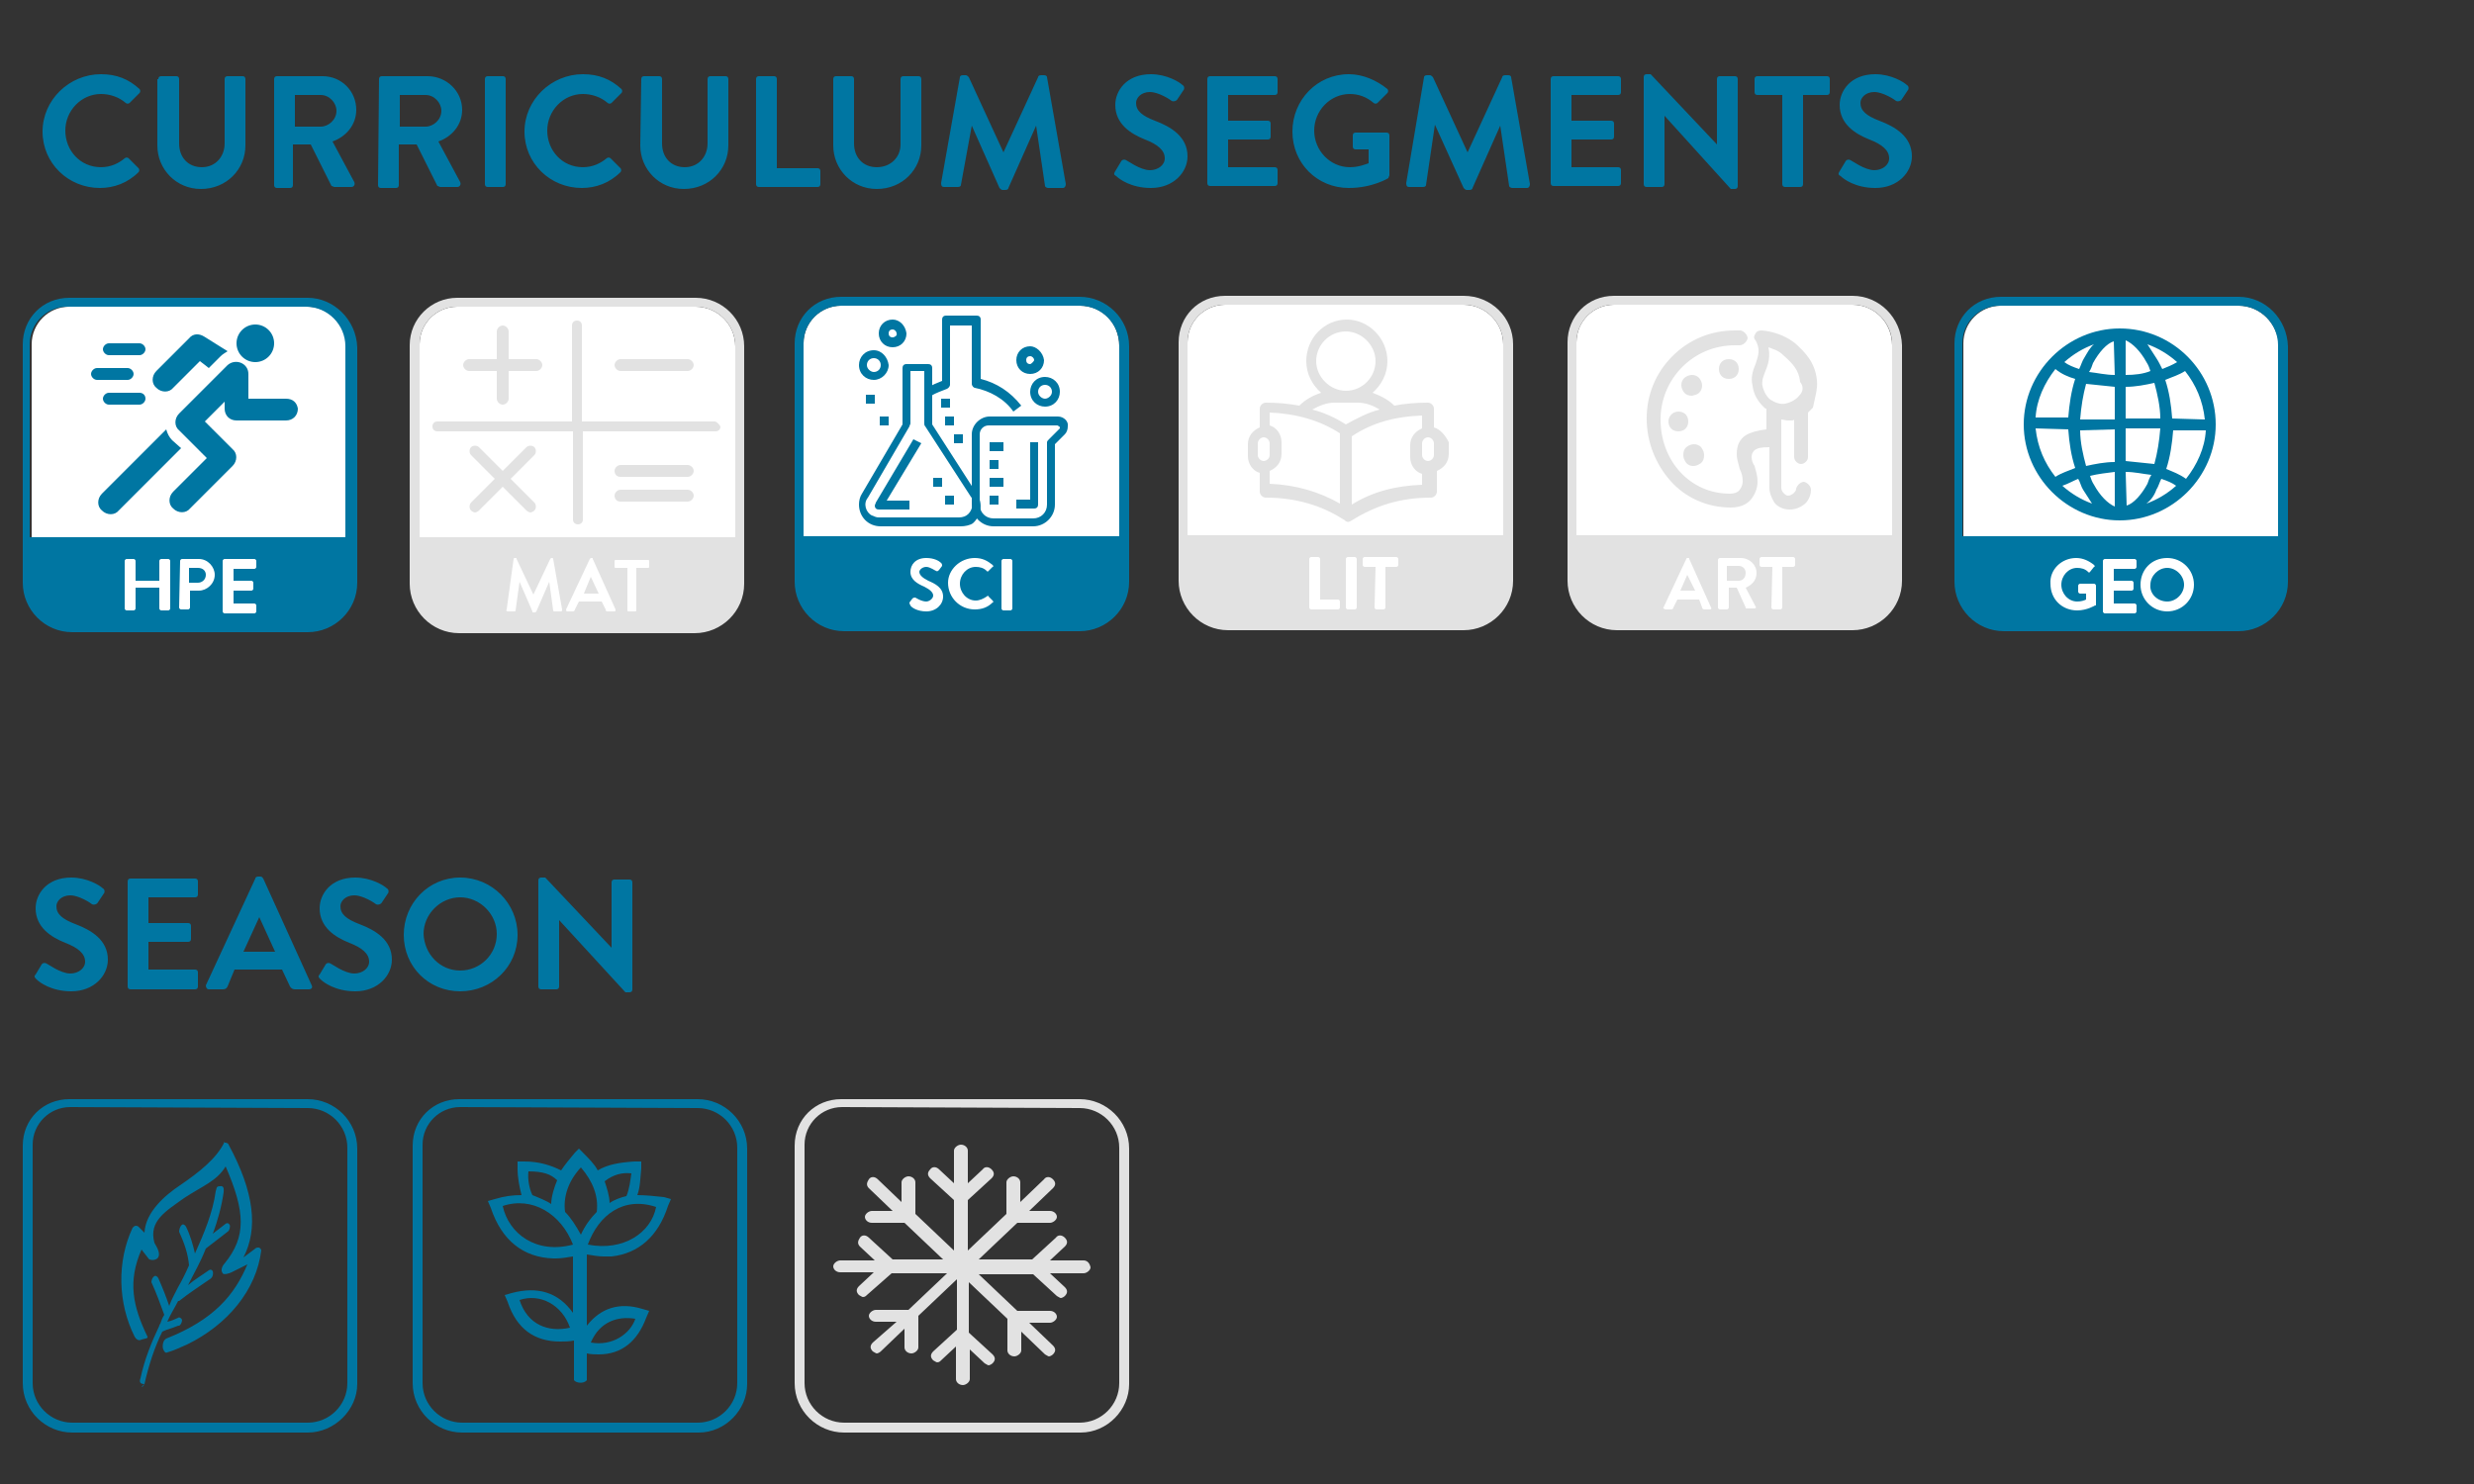 <svg version="1.1" id="Layer_1" xmlns="http://www.w3.org/2000/svg" x="0" y="0" viewBox="0 0 250 150" style="enable-background:new 0 0 250 150" xml:space="preserve"><rect x="0" y="0" width="250" height="150" fill="#333333" stroke="none"/><style>.st0{fill:#fff}.st1{fill:#0076a2}.st2{fill:#e2e2e2}.st3{enable-background:new}.st5{display:inline;fill:#0076a2}</style><g id="Layer_1_1_"><path class="st0" d="M226.2 30.9h-24c-2.1 0-3.8 1.7-3.8 3.8v19.5h31.9V35c-.1-2.3-1.9-4.1-4.1-4.1z"/><path class="st1" d="M226.2 30h-24c-2.7 0-4.7 2.1-4.7 4.7v24.1c0 2.7 2.2 5 5 5h23.7c2.7 0 5-2.2 5-5V35c-.1-2.8-2.3-5-5-5zm4 24.2h-31.9V34.7c0-2.1 1.7-3.8 3.8-3.8h24.1c2.2 0 4 1.8 4 4v19.3z"/><path class="st1" d="M214.2 33.2c-5.3 0-9.7 4.4-9.7 9.7s4.4 9.7 9.7 9.7 9.7-4.4 9.7-9.7-4.3-9.7-9.7-9.7zm-.5 4.7c-.9 0-1.7-.2-2.6-.3.2-.3.3-.6.4-.9.6-1.1 1.4-2 2.1-2.2l.1 3.4zm0 1.2v3.3h-3.5c.1-1.3.3-2.5.6-3.6 1 .1 1.9.2 2.9.3zm0 4.3v3.3c-1 0-2 .2-2.9.4-.3-1.1-.6-2.4-.6-3.6l3.5-.1zm0 4.3v3.5c-.7-.3-1.5-1.1-2.1-2.2-.2-.3-.3-.6-.4-.9.8-.2 1.7-.3 2.5-.4zm1.1 0c.9 0 1.7.2 2.6.3-.2.3-.3.6-.4.9-.6 1.1-1.4 2-2.1 2.2l-.1-3.4zm0-1.1v-3.3h3.5c-.1 1.3-.3 2.5-.6 3.6-.9-.1-1.9-.2-2.9-.3zm0-4.3v-3.2c1 0 2-.2 2.9-.4.3 1.1.6 2.4.6 3.6h-3.5zm0-4.4v-3.5c.7.3 1.5 1.1 2.1 2.2.2.3.3.6.4.9-.7.3-1.6.4-2.5.4zm3.1-1.7c-.3-.5-.6-.9-.9-1.4 1.1.4 2.1 1 3 1.8-.5.3-1 .5-1.5.7-.2-.4-.4-.8-.6-1.1zm-7.3 0c-.2.3-.3.7-.5 1.1-.6-.2-1.1-.4-1.5-.7.9-.8 1.9-1.4 3-1.8-.4.3-.7.9-1 1.4zm-.9 2.1c-.4 1.2-.6 2.6-.7 3.9h-3.3c.1-1.8.9-3.5 2-4.9.6.5 1.3.8 2 1zm-.7 5.1c.1 1.4.3 2.7.7 3.9-.7.3-1.4.5-2 .9-1.1-1.4-1.8-3-2-4.9l3.3.1zm1 5c.2.3.3.8.5 1.1.3.5.6.9.9 1.4-1.1-.4-2.1-1-3-1.8.6-.2 1.1-.5 1.6-.7zm7.9 1.1c.2-.3.3-.7.5-1.1.6.2 1.1.4 1.5.7-.9.8-1.9 1.4-3 1.8.4-.3.8-.8 1-1.4zm1-2.1c.4-1.2.6-2.6.7-3.9h3.3c-.1 1.8-.9 3.5-2 4.9-.7-.5-1.3-.7-2-1zm.6-5.1c-.1-1.4-.3-2.7-.7-3.9.7-.3 1.4-.5 2-.9 1.1 1.4 1.8 3 2 4.9l-3.3-.1z"/><path class="st0" d="M209.8 56.4c.7 0 1.3.3 1.8.7.1.1.1.2 0 .2l-.4.5c-.1.1-.1.1-.2 0-.3-.3-.7-.4-1.1-.4-.9 0-1.6.8-1.6 1.7s.7 1.7 1.6 1.7c.4 0 .7-.1.9-.2V60h-.6c-.1 0-.2-.1-.2-.2v-.6c0-.1.1-.2.2-.2h1.4c.1 0 .2.1.2.2v1.9c0 .1 0 .1-.1.1 0 0-.8.5-1.8.5-1.5 0-2.7-1.1-2.7-2.7-.1-1.4 1.1-2.6 2.6-2.6zM212.5 56.7c0-.1.1-.2.2-.2h3c.1 0 .2.1.2.2v.6c0 .1-.1.2-.2.2h-2.1v1.2h1.8c.1 0 .2.1.2.2v.6c0 .1-.1.2-.2.2h-1.8V61h2.1c.1 0 .2.1.2.2v.6c0 .1-.1.2-.2.2h-3c-.1 0-.2-.1-.2-.2v-5.1zM219 56.4c1.5 0 2.7 1.2 2.7 2.7s-1.2 2.7-2.7 2.7-2.7-1.2-2.7-2.7c0-1.5 1.1-2.7 2.7-2.7zm0 4.4c.9 0 1.7-.8 1.7-1.7s-.8-1.7-1.7-1.7-1.7.8-1.7 1.7c-.1.9.7 1.7 1.7 1.7zM187.2 30.8h-24.1c-2.1 0-3.8 1.7-3.8 3.8v19.5h31.9V34.9c0-2.3-1.8-4.1-4-4.1z"/><path class="st2" d="M183.6 38.4c-.2-1.8-1.2-2.8-2.2-3.7-1.5-1.2-3.3-1.3-3.4-1.3-.3 0-.5.1-.6.3-.2.3-.2.5 0 .7.5.9.3 1.5 0 2.4-.3.7-.5 1.4-.3 2.2.1.9.6 1.7 1.3 2.3h.1v2.1c-.9.1-1.6.3-2.1.6-.6.4-.9 1-.9 1.9 0 .6.2 1 .3 1.5.2.4.3.8.3 1.2 0 .2 0 .5-.3.9-.2.3-.6.4-1 .4-4 0-7-3.3-7-7.5 0-4.1 3.3-7.5 7.5-7.5h.5c.3 0 .7-.3.8-.7 0-.3-.3-.7-.7-.8h-.6c-2.4 0-4.6.9-6.3 2.6-1.7 1.7-2.6 3.9-2.6 6.3s.9 4.6 2.4 6.3 3.7 2.7 6.1 2.7c1.2 0 1.8-.5 2.1-.9.3-.4.6-1 .6-1.7s-.2-1.2-.3-1.6c-.2-.3-.3-.6-.3-.9 0-.3.1-.5.3-.7.3-.2.6-.3 1.5-.3v4.1c0 .5.2 1 .5 1.5.3.4.9.7 1.5.7h.1c.5 0 1-.2 1.4-.5.4-.3.7-.9.7-1.5 0-.3-.3-.7-.7-.8-.3 0-.7.3-.8.7 0 .2-.1.3-.3.5-.2.1-.3.2-.5.2s-.3-.1-.5-.3c-.1-.1-.2-.3-.2-.5v-6.9c.2 0 .4.1.7.1h.3c.1 0 .3 0 .3-.1v3.8c0 .3.3.7.7.7.3 0 .7-.3.7-.7v-4.5l.5-.5c.2-1 .5-1.9.4-2.8zm-1.8 1.6c-.3.4-.9.7-1.4.8s-1-.1-1.5-.4c-.4-.3-.7-.9-.8-1.4-.1-.5.1-1 .3-1.5.3-.7.5-1.5.3-2.4.5.2 1 .3 1.5.8.9.8 1.6 1.5 1.7 2.7.4.5.3 1-.1 1.4z"/><path class="st2" d="M173.7 37.3c0 .6.4 1 1 1s1-.4 1-1-.4-1-1-1-1 .4-1 1zM171.7 39.7c.4-.4.4-1 0-1.5-.4-.4-1-.4-1.5 0-.4.4-.4 1 0 1.5.2.2.4.3.8.3.3-.1.5-.1.7-.3zM168.6 42.6c0 .6.4 1 1 1s1-.4 1-1-.4-1-1-1c-.5 0-1 .4-1 1zM171.1 47.1c.3 0 .5-.1.8-.3.2-.2.3-.4.3-.8 0-.3-.1-.5-.3-.8-.4-.4-1-.4-1.5 0-.2.2-.3.4-.3.8 0 .3.1.5.3.8.2.2.4.3.7.3z"/><path class="st2" d="M187.2 29.9h-24.1c-2.7 0-4.7 2.1-4.7 4.7v24.1c0 2.7 2.2 5 5 5h23.8c2.7 0 5-2.2 5-5V34.9c-.1-2.8-2.3-5-5-5zm4 24.2h-31.9V34.6c0-2.1 1.7-3.8 3.8-3.8h24.1c2.2 0 4 1.8 4 4v19.3z"/><path class="st0" d="m168.1 61.4 2.3-4.9c0-.1.1-.1.1-.1h.1c.1 0 .1 0 .1.1l2.2 4.9c.1.1 0 .2-.1.2h-.6c-.1 0-.2-.1-.2-.2l-.3-.8h-2.2l-.4.8c0 .1-.1.2-.2.2h-.6c-.2-.1-.3-.1-.2-.2zm3.2-1.7-.8-1.6-.7 1.6h1.5zM173.6 56.6c0-.1.1-.2.2-.2h2.1c.9 0 1.6.7 1.6 1.5 0 .7-.4 1.2-1.1 1.5l1 1.9c.1.1 0 .2-.1.2h-.8c-.1 0-.1 0-.1-.1l-.9-2h-.8v2c0 .1-.1.2-.2.2h-.7c-.1 0-.2-.1-.2-.2v-4.8c.1 0 0 0 0 0zm2.1 2.1c.4 0 .7-.3.7-.8 0-.4-.3-.7-.7-.7h-1.2v1.5h1.2zM179.1 57.3H178c-.1 0-.2-.1-.2-.2v-.6c0-.1.1-.2.2-.2h3.2c.1 0 .2.1.2.2v.6c0 .1-.1.2-.2.2h-1.1v4.1c0 .1-.1.2-.2.2h-.7c-.1 0-.2-.1-.2-.2l.1-4.1zM147.9 30.8h-24.1c-2.1 0-3.8 1.7-3.8 3.8v19.5h31.9V34.8c0-2.2-1.8-4-4-4z"/><path class="st2" d="M147.9 29.9h-24.1c-2.7 0-4.7 2.1-4.7 4.7v24.1c0 2.7 2.2 5 5 5h23.8c2.7 0 5-2.2 5-5V34.8c0-2.7-2.2-4.9-5-4.9zm4 24.2H120V34.6c0-2.1 1.7-3.8 3.8-3.8h24.1c2.2 0 4 1.8 4 4v19.3z"/><path class="st2" d="M144.9 43.2v-1.9c0-.3-.3-.6-.6-.6-1.2 0-2.4.1-3.4.3-.6-.6-1.4-1-2.2-1.3.9-.8 1.5-1.9 1.5-3.2 0-2.3-1.9-4.2-4.1-4.2-2.3 0-4.1 1.9-4.1 4.2 0 1.3.6 2.4 1.5 3.2-.9.3-1.6.7-2.2 1.3-1.1-.2-2.2-.3-3.4-.3-.3 0-.6.3-.6.6v1.9c-.7.3-1.2.9-1.2 1.7v1.2c0 .8.5 1.5 1.2 1.7v1.9c0 .3.3.6.6.6 3.1 0 5.7.8 8 2.3.2.2.4.2.7 0 2.4-1.5 4.9-2.3 8-2.3.3 0 .6-.3.6-.6v-2.1c.7-.3 1.2-.9 1.2-1.7v-1.2c-.3-.6-.8-1.3-1.5-1.5zM133 36.5c0-1.6 1.3-3 3-3 1.6 0 3 1.4 3 3s-1.3 3-3 3c-1.6 0-3-1.4-3-3zm-5.3 10.1c-.3 0-.6-.3-.6-.6v-1.2c0-.3.3-.6.6-.6s.6.3.6.6V46c0 .4-.4.6-.6.6zm7.7 4.3c-2.1-1.2-4.5-1.9-7.1-2v-1.3c.7-.3 1.2-.9 1.2-1.7v-1.2c0-.8-.5-1.5-1.2-1.7v-1.3c2.7.1 5.1.8 7.1 2.1v7.1zm.6-8c-1.1-.7-2.2-1.2-3.4-1.5.7-.4 1.5-.7 2.2-.7h2.4c.8 0 1.6.3 2.2.7-1.2.3-2.3.9-3.4 1.5zm7.7 6.1c-2.7.1-5 .7-7.1 2v-6.9c2.1-1.4 4.4-2 7.1-2.1v1.3c-.7.3-1.2.9-1.2 1.7v1.2c0 .8.5 1.5 1.2 1.7V49zm1.2-3c0 .3-.3.6-.6.6s-.6-.3-.6-.6v-1.2c0-.3.3-.6.6-.6s.6.3.6.6V46z"/><path class="st0" d="M132.3 56.5c0-.1.1-.2.2-.2h.7c.1 0 .2.1.2.2v4.1h1.8c.1 0 .2.1.2.2v.6c0 .1-.1.2-.2.2h-2.7c-.1 0-.2-.1-.2-.2v-4.9zM136 56.5c0-.1.1-.2.2-.2h.7c.1 0 .2.1.2.2v4.9c0 .1-.1.2-.2.2h-.7c-.1 0-.2-.1-.2-.2v-4.9zM139 57.3h-1.1c-.1 0-.2-.1-.2-.2v-.6c0-.1.1-.2.2-.2h3.2c.1 0 .2.1.2.2v.6c0 .1-.1.2-.2.2H140v4.1c0 .1-.1.2-.2.2h-.7c-.1 0-.2-.1-.2-.2l.1-4.1zM109.1 30.9H85c-2.1 0-3.8 1.7-3.8 3.8v19.5h31.9V35c0-2.3-1.7-4.1-4-4.1z"/><path class="st1" d="m98.7 49.9-4.5-7v-5.7c0-.3-.2-.4-.4-.4h-2.2c-.3 0-.4.2-.4.4v5.7l-4.1 7c-.2.3-.3.7-.3 1.1 0 1.2.9 2.2 2.2 2.2h8.1c.4 0 .9-.1 1.2-.3.8-.7 1.1-2 .4-3zm-1.8 2.4h-8.1c-.3 0-.4-.1-.7-.2-.6-.3-.9-1.2-.4-1.8l4.2-7.2c0-.1.1-.2.1-.3v-5.3h1.4v5.3c0 .1 0 .2.1.3l4.6 7.1c.2.2.2.4.2.7-.1.9-.6 1.4-1.4 1.4z"/><path class="st1" d="m93.1 44.8-.8-.4-3.8 6.4c0 .1-.1.2-.1.3 0 .3.2.4.4.4h3.1v-.9h-2.3l3.5-5.8zM106.9 42.1H100c-.9 0-1.8.8-1.8 1.8V51c0 1.2 1 2.2 2.2 2.2h4c1.2 0 2.2-1 2.2-2.2v-6.1l1-1c.2-.2.3-.5.3-.8.1-.5-.4-1-1-1zm.2 1.2-1.1 1.1c-.1.1-.2.2-.2.3V51c0 .8-.6 1.4-1.4 1.4h-4c-.8 0-1.4-.6-1.4-1.4v-7.1c0-.5.4-.9.9-.9h6.9c.1 0 .1 0 .2.1.1 0 .1.1.1.2z"/><path class="st1" d="M104.1 44.7v5.8h-1.4v.9h1.8c.3 0 .4-.2.4-.4v-6.3h-.8zM99.1 38.3v-6c0-.3-.2-.4-.4-.4h-3.1c-.3 0-.4.2-.4.4v6.2c-.5.2-1 .4-1.5.7l.4.8c.5-.3 1.1-.5 1.6-.7.2-.1.3-.3.3-.4v-6h2.2v5.9c0 .2.2.4.3.4 1.5.3 3 1.1 3.9 2.4l.8-.6c-1.1-1.4-2.5-2.3-4.1-2.7zM105.6 38.1c-.9 0-1.5.7-1.5 1.5 0 .9.7 1.5 1.5 1.5.9 0 1.5-.7 1.5-1.5 0-.9-.7-1.5-1.5-1.5zm0 2.2c-.3 0-.7-.3-.7-.7s.3-.7.7-.7.7.3.7.7-.4.7-.7.7zM104.1 35c-.8 0-1.4.6-1.4 1.4 0 .8.6 1.4 1.4 1.4.8 0 1.4-.6 1.4-1.4-.1-.8-.8-1.4-1.4-1.4zm0 1.8c-.3 0-.4-.2-.4-.4 0-.3.2-.4.4-.4s.4.2.4.4c0 .1-.3.4-.4.4zM88.3 35.4c-.9 0-1.5.7-1.5 1.5 0 .9.7 1.5 1.5 1.5s1.5-.7 1.5-1.5c-.1-.8-.7-1.5-1.5-1.5zm0 2.2c-.3 0-.7-.3-.7-.7s.3-.7.7-.7c.4 0 .7.3.7.7s-.3.7-.7.7zM90.2 32.3c-.8 0-1.4.6-1.4 1.4s.6 1.4 1.4 1.4 1.4-.6 1.4-1.4c-.1-.8-.7-1.4-1.4-1.4zm0 1.8c-.3 0-.4-.2-.4-.4 0-.3.2-.4.4-.4s.4.2.4.4c.1.2-.2.4-.4.4zM100 44.7h1.4v.9H100zM100 46.5h.9v.9h-.9zM100 48.3h1.4v.9H100zM100 50.1h.9v.9h-.9zM87.5 39.9h.9v.9h-.9zM88.9 42.1h.9v.9h-.9zM96.4 43.9h.9v.9h-.9zM95.5 42.1h.9v.9h-.9z"/><path class="st1" d="M95.1 40.3h.9v.9h-.9zM95.5 50.1h.9v.9h-.9zM94.3 48.3h.9v.9h-.9z"/><path class="st1" d="M109.1 30H85c-2.7 0-4.7 2.1-4.7 4.7v24.1c0 2.7 2.2 5 5 5h23.8c2.7 0 5-2.2 5-5V35c0-2.8-2.3-5-5-5zm4 24.2H81.2V34.7c0-2.1 1.7-3.8 3.8-3.8h24.1c2.2 0 4 1.8 4 4v19.3z"/><path class="st0" d="m91.9 60.9.3-.4c.1-.1.2-.1.3-.1 0 0 .6.4 1.1.4.3 0 .7-.3.7-.6s-.3-.6-.9-.9c-.7-.3-1.4-.7-1.4-1.5 0-.7.5-1.4 1.6-1.4.8 0 1.3.3 1.5.5.1.1.1.2.1.3l-.3.4c-.1.1-.2.2-.3.1-.1 0-.6-.4-1-.4s-.7.3-.7.5c0 .3.3.6.9.9.7.3 1.5.7 1.5 1.6 0 .8-.7 1.5-1.7 1.5-.9 0-1.5-.4-1.6-.6-.1-.2-.1-.2-.1-.3zM98.5 56.4c.8 0 1.3.3 1.8.7.1.1.1.2 0 .2l-.4.4c-.1.1-.1.1-.2 0-.3-.3-.7-.4-1.1-.4-.9 0-1.6.8-1.6 1.7s.7 1.7 1.6 1.7c.4 0 .8-.2 1.1-.4.1-.1.2-.1.2 0l.4.4c.1.1.1.2 0 .2-.5.5-1.1.7-1.8.7-1.5 0-2.7-1.2-2.7-2.7 0-1.3 1.2-2.5 2.7-2.5zM101.2 56.7c0-.1.1-.2.2-.2h.7c.1 0 .2.1.2.2v4.8c0 .1-.1.2-.2.2h-.7c-.1 0-.2-.1-.2-.2v-4.8zM70.3 31H46.2c-2.1 0-3.8 1.7-3.8 3.8v19.5h31.9V35c0-2.2-1.8-4-4-4z"/><path class="st2" d="M70.3 30.1H46.2c-2.6 0-4.8 2.1-4.8 4.8V59c0 2.7 2.2 5 5 5h23.8c2.7 0 5-2.2 5-5V35c0-2.7-2.2-4.9-4.9-4.9zm4 24.2H42.4V34.8c0-2.1 1.7-3.8 3.8-3.8h24.1c2.2 0 4 1.8 4 4v19.3z"/><path class="st2" d="M54.2 36.3h-2.8v-2.8c0-.3-.3-.6-.6-.6s-.6.3-.6.6v2.8h-2.8c-.3 0-.6.3-.6.6s.3.6.6.6h2.8v2.8c0 .3.3.6.6.6s.6-.3.6-.6v-2.8h2.8c.3 0 .6-.3.6-.6s-.3-.6-.6-.6zM69.5 36.3h-6.8c-.3 0-.6.3-.6.6s.3.6.6.6h6.8c.3 0 .6-.3.6-.6s-.3-.6-.6-.6zM62.7 50.7h6.8c.3 0 .6-.3.6-.6s-.3-.6-.6-.6h-6.8c-.3 0-.6.3-.6.6s.2.6.6.6zM62.7 48.2h6.8c.3 0 .6-.3.6-.6s-.3-.6-.6-.6h-6.8c-.3 0-.6.3-.6.6s.2.6.6.6zM54 45.2c-.2-.2-.6-.2-.8 0l-2.4 2.4-2.4-2.4c-.2-.2-.6-.2-.8 0s-.2.6 0 .8l2.4 2.4-2.4 2.4c-.2.2-.2.6 0 .8.1.1.3.2.4.2.1 0 .3-.1.4-.2l2.4-2.4 2.4 2.4c.1.1.3.2.4.2.1 0 .3-.1.4-.2.2-.2.2-.6 0-.8l-2.4-2.4L54 46c.2-.2.2-.6 0-.8z"/><path class="st2" d="M72.2 42.6H58.8v-9.7c0-.3-.2-.5-.5-.5s-.5.2-.5.5v9.7H44.2c-.3 0-.5.2-.5.5s.2.5.5.5h13.7v8.9c0 .3.2.5.5.5s.5-.2.5-.5v-8.9h13.4c.3 0 .5-.2.5-.5-.2-.3-.4-.5-.6-.5z"/><path class="st0" d="M51.9 56.5c0-.1.1-.1.1-.1h.1c.1 0 .1 0 .1.1l1.7 3.6 1.7-3.6.1-.1h.1c.1 0 .1.1.1.1l.9 5.1c0 .1 0 .2-.1.2H56c-.1 0-.1-.1-.1-.1l-.4-2.9-1.3 3-.1.1h-.2c-.1 0-.1 0-.1-.1l-1.3-3-.4 2.9c0 .1-.1.1-.1.1h-.7c-.1 0-.2-.1-.1-.2l.7-5.1zM57.2 61.6l2.4-5.1.1-.1h.1c.1 0 .1 0 .1.1l2.3 5.1c0 .1 0 .2-.1.2h-.7c-.1 0-.2 0-.2-.2l-.4-.8h-2.3l-.4.8c0 .1-.1.2-.2.2h-.7c.1 0 0-.1 0-.2zm3.3-1.6-.8-1.7L59 60h1.5zM63.4 57.4h-1.2c-.1 0-.1-.1-.1-.1v-.6c0-.1.1-.1.1-.1h3.3c.1 0 .1.1.1.1v.6c0 .1-.1.1-.1.1h-1.2v4.3c0 .1-.1.1-.1.1h-.7c-.1 0-.1-.1-.1-.1v-4.3zM31.1 31H7c-2.1 0-3.8 1.7-3.8 3.8v19.5h31.9V35.1c-.2-2.3-1.9-4.1-4-4.1z"/><path class="st1" d="M17.4 44.5c-.3-.3-.5-.7-.6-1.1l-6.5 6.5c-.5.5-.5 1.3 0 1.7.5.5 1.3.5 1.7 0l6.3-6.3-.9-.8z"/><path class="st1" d="M28.9 40.3h-3.8v-2.5c0-1.1-1.3-1.6-2.1-.9l-4.9 4.9c-.5.5-.5 1.3 0 1.7l2.8 2.8-3.4 3.4c-.5.5-.5 1.3 0 1.7.5.5 1.3.5 1.7 0l4.3-4.3c.5-.5.5-1.3 0-1.7l-2.8-2.8 2-2v.7c0 .7.5 1.2 1.2 1.2h5c.7 0 1.2-.5 1.2-1.2-.1-.6-.5-1-1.2-1z"/><circle class="st1" cx="25.8" cy="34.7" r="1.9"/><path class="st1" d="M20.6 34c-.5-.3-1.1-.3-1.5.2l-3.3 3.3c-.5.5-.5 1.3 0 1.7.5.5 1.3.5 1.7 0l2.7-2.7.9.7 1.2-1.2c.2-.2.4-.3.7-.5L20.6 34zM14.1 39.7H11c-.3 0-.6.3-.6.6s.3.6.6.6h3.1c.3 0 .6-.3.6-.6 0-.4-.3-.6-.6-.6zM12.9 37.2H9.8c-.3 0-.6.3-.6.6s.3.6.6.6h3.1c.3 0 .6-.3.6-.6s-.3-.6-.6-.6zM14.1 34.7H11c-.3 0-.6.3-.6.6s.3.6.6.6h3.1c.3 0 .6-.3.6-.6s-.3-.6-.6-.6z"/><path class="st1" d="M31.1 30.1H7c-2.7 0-4.7 2.1-4.7 4.7v24.1c0 2.7 2.2 5 5 5h23.8c2.7 0 5-2.2 5-5V35.1c-.1-2.8-2.4-5-5-5zm3.8 24.2H3V34.8C3 32.7 4.7 31 6.8 31h24.1c2.2 0 4 1.8 4 4v19.3z"/><path class="st0" d="M12.6 56.7c0-.1.1-.2.2-.2h.7c.1 0 .2.1.2.2v2h2.4v-2c0-.1.1-.2.2-.2h.7c.1 0 .2.1.2.2v4.8c0 .1-.1.2-.2.2h-.7c-.1 0-.2-.1-.2-.2v-2.1h-2.4v2.1c0 .1-.1.2-.2.2h-.7c-.1 0-.2-.1-.2-.2v-4.8zM18.2 56.7c0-.1.1-.2.2-.2h1.7c.9 0 1.6.8 1.6 1.6 0 .9-.8 1.6-1.6 1.6h-.9v1.7c0 .1-.1.2-.2.2h-.7c-.1 0-.2-.1-.2-.2l.1-4.7c-.1 0 0 0 0 0zm1.8 2.2c.4 0 .8-.3.8-.8 0-.4-.3-.7-.8-.7h-.9v1.5h.9zM22.5 56.7c0-.1.1-.2.2-.2h3c.1 0 .2.1.2.2v.6c0 .1-.1.2-.2.2h-2.1v1.2h1.8c.1 0 .2.1.2.2v.6c0 .1-.1.2-.2.2h-1.8V61h2.1c.1 0 .2.1.2.2v.6c0 .1-.1.2-.2.2h-3c-.1 0-.2-.1-.2-.2v-5.1z"/><g class="st3"><path class="st1" d="M10.2 7.5c1.6 0 2.8.5 3.9 1.5.1.1.1.3 0 .4l-1 1c-.1.1-.3.1-.4 0-.7-.6-1.6-.9-2.5-.9-2 0-3.6 1.7-3.6 3.7s1.5 3.7 3.6 3.7c1 0 1.8-.4 2.4-.9.1-.1.3-.1.4 0l1 1c.1.1.1.3 0 .4-1.1 1.1-2.5 1.6-3.9 1.6-3.2 0-5.8-2.5-5.8-5.7S7 7.5 10.2 7.5zM16 8c0-.2.1-.3.3-.3h1.5c.2 0 .3.1.3.3v6.5c0 1.4.9 2.4 2.3 2.4s2.3-1.1 2.3-2.4V8c0-.2.1-.3.3-.3h1.5c.2 0 .3.1.3.3v6.7c0 2.4-1.9 4.4-4.5 4.4-2.5 0-4.4-2-4.4-4.4V8h.1zM27.7 8c0-.2.1-.3.3-.3h4.6c1.9 0 3.4 1.5 3.4 3.4 0 1.5-1 2.7-2.4 3.2l2.2 4.1c.1.2 0 .5-.3.5h-1.7c-.1 0-.2-.1-.3-.1l-2.1-4.2h-1.8v4.1c0 .2-.1.3-.3.3H28c-.2 0-.3-.1-.3-.3V8zm4.7 4.8c.8 0 1.6-.7 1.6-1.6 0-.8-.7-1.6-1.6-1.6h-2.6v3.2h2.6zM38.3 8c0-.2.1-.3.3-.3h4.6c1.9 0 3.5 1.5 3.5 3.4 0 1.5-1 2.7-2.4 3.2l2.2 4.1c.1.2 0 .5-.3.5h-1.7c-.1 0-.2-.1-.3-.1l-2.1-4.2h-1.8v4.1c0 .2-.1.3-.3.3h-1.5c-.2 0-.3-.1-.3-.3L38.3 8zm4.7 4.8c.8 0 1.6-.7 1.6-1.6 0-.8-.7-1.6-1.6-1.6h-2.6v3.2H43zM49 8c0-.2.1-.3.3-.3h1.5c.2 0 .3.1.3.3v10.6c0 .2-.1.3-.3.3h-1.5c-.2 0-.3-.1-.3-.3V8zM58.9 7.5c1.6 0 2.8.5 3.9 1.5.1.1.1.3 0 .4l-1 1c-.1.1-.3.1-.4 0-.7-.6-1.6-.9-2.5-.9-2 0-3.6 1.7-3.6 3.7s1.5 3.7 3.6 3.7c1 0 1.8-.4 2.4-.9.1-.1.3-.1.4 0l1 1c.1.1.1.3 0 .4-1.1 1.1-2.5 1.6-3.9 1.6-3.2 0-5.8-2.5-5.8-5.7s2.7-5.8 5.9-5.8zM64.8 8c0-.2.1-.3.3-.3h1.5c.2 0 .3.1.3.3v6.5c0 1.4.9 2.4 2.3 2.4s2.3-1.1 2.3-2.4V8c0-.2.1-.3.3-.3h1.5c.2 0 .3.1.3.3v6.7c0 2.4-1.9 4.4-4.5 4.4-2.5 0-4.4-2-4.4-4.4l.1-6.7zM76.4 8c0-.2.1-.3.3-.3h1.5c.2 0 .3.1.3.3v9h4.1c.2 0 .3.1.3.3v1.3c0 .2-.1.3-.3.3h-5.9c-.2 0-.3-.1-.3-.3V8zM84.2 8c0-.2.1-.3.3-.3H86c.2 0 .3.1.3.3v6.5c0 1.4.9 2.4 2.3 2.4s2.4-1 2.4-2.3V8c0-.2.1-.3.3-.3h1.5c.2 0 .3.1.3.3v6.7c0 2.4-1.9 4.4-4.5 4.4-2.5 0-4.4-2-4.4-4.4V8zM97 7.8c0-.1.1-.2.3-.2h.3c.1 0 .2.1.3.2l3.5 7.6 3.5-7.6c0-.1.1-.2.3-.2h.3c.2 0 .3.1.3.2l1.9 10.8c0 .2-.1.4-.3.4h-1.5c-.1 0-.3-.1-.3-.2l-.9-6.1-2.8 6.3c0 .1-.1.2-.3.2h-.3c-.1 0-.2-.1-.3-.2l-2.8-6.3-1.1 6c0 .1-.1.2-.3.2h-1.4c-.2 0-.3-.1-.3-.4L97 7.8zM112.7 17.3l.6-1c.1-.2.4-.2.5-.1.1 0 1.4 1 2.4 1 .8 0 1.5-.5 1.5-1.2 0-.8-.7-1.4-2-1.9-1.5-.6-3-1.6-3-3.5 0-1.4 1.1-3.1 3.6-3.1 1.6 0 2.9.8 3.2 1.1.2.1.2.4.1.5l-.6.9c-.1.2-.4.3-.6.2-.1-.1-1.3-.9-2.2-.9-.9 0-1.4.6-1.4 1.1 0 .8.6 1.3 1.9 1.8 1.6.6 3.3 1.6 3.3 3.6 0 1.6-1.4 3.2-3.7 3.2-2 0-3.2-.9-3.5-1.2-.2-.1-.3-.2-.1-.5zM122 8c0-.2.1-.3.3-.3h6.5c.2 0 .3.1.3.3v1.3c0 .2-.1.3-.3.3h-4.7v2.6h4c.2 0 .3.1.3.3v1.3c0 .2-.1.3-.3.3h-4v2.8h4.7c.2 0 .3.1.3.3v1.3c0 .2-.1.3-.3.3h-6.5c-.2 0-.3-.1-.3-.3V8zM136.3 7.5c1.4 0 2.8.6 3.9 1.5.1.1.1.3 0 .4l-1 1c-.1.1-.3.1-.4 0-.7-.6-1.5-.9-2.4-.9-2 0-3.6 1.7-3.6 3.7s1.6 3.7 3.6 3.7c.9 0 1.6-.3 1.9-.4v-1.4H137c-.2 0-.3-.1-.3-.3v-1.1c0-.2.1-.3.3-.3h3.1c.2 0 .3.1.3.3v4c0 .1-.1.2-.1.3 0 0-1.6 1-4 1-3.2 0-5.7-2.5-5.7-5.7s2.5-5.8 5.7-5.8zM143.9 7.8c0-.1.1-.2.3-.2h.3c.1 0 .2.1.3.2l3.5 7.6 3.5-7.6c0-.1.1-.2.3-.2h.3c.2 0 .3.1.3.2l1.9 10.8c0 .2-.1.4-.3.4h-1.5c-.1 0-.3-.1-.3-.2l-.9-6.1-2.8 6.3c0 .1-.1.2-.3.2h-.3c-.1 0-.2-.1-.3-.2l-2.9-6.4-.9 6.1c0 .1-.1.2-.3.2h-1.4c-.2 0-.3-.1-.3-.4l1.8-10.7zM156.7 8c0-.2.1-.3.3-.3h6.5c.2 0 .3.1.3.3v1.3c0 .2-.1.3-.3.3h-4.7v2.6h4c.2 0 .3.1.3.3v1.3c0 .2-.1.3-.3.3h-4v2.8h4.7c.2 0 .3.1.3.3v1.3c0 .2-.1.3-.3.3H157c-.2 0-.3-.1-.3-.3V8zM166.1 7.8c0-.2.1-.3.3-.3h.4l6.7 7.1V8c0-.2.1-.3.3-.3h1.5c.2 0 .3.1.3.3v10.8c0 .2-.1.3-.3.3h-.4l-6.7-7.4v6.9c0 .2-.1.3-.3.3h-1.5c-.2 0-.3-.1-.3-.3V7.8zM180 9.6h-2.4c-.2 0-.3-.1-.3-.3V8c0-.2.1-.3.3-.3h7c.2 0 .3.1.3.3v1.3c0 .2-.1.3-.3.3h-2.4v9c0 .2-.1.3-.3.3h-1.5c-.2 0-.3-.1-.3-.3v-9h-.1zM185.9 17.3l.6-1c.1-.2.4-.2.5-.1.1 0 1.4 1 2.4 1 .8 0 1.5-.5 1.5-1.2 0-.8-.7-1.4-2-1.9-1.5-.6-3-1.6-3-3.5 0-1.4 1.1-3.1 3.6-3.1 1.6 0 2.9.8 3.2 1.1.2.1.2.4.1.5l-.6.9c-.1.2-.4.3-.6.2-.1-.1-1.3-.9-2.2-.9s-1.4.6-1.4 1.1c0 .8.6 1.3 1.9 1.8 1.6.6 3.3 1.6 3.3 3.6 0 1.6-1.4 3.2-3.7 3.2-2 0-3.2-.9-3.5-1.2-.2-.1-.3-.2-.1-.5z"/></g></g><g id="Layer_2_1_"><path class="st2" d="M109.5 127.4h-3.4l1.5-1.4c.3-.3.3-.6 0-.9-.3-.3-.7-.3-.9 0l-2.4 2.2h-5.4l3.9-3.7h3.3c.3 0 .7-.3.7-.6s-.3-.6-.7-.6H104l2.4-2.3c.3-.3.3-.6 0-.9-.3-.3-.7-.3-.9 0l-2.4 2.3v-2c0-.3-.3-.6-.7-.6-.3 0-.7.3-.7.6v3.2l-3.9 3.7v-5.1l2.4-2.2c.3-.3.3-.6 0-.9-.3-.3-.7-.3-.9 0l-1.5 1.4v-3.3c0-.3-.3-.6-.7-.6-.3 0-.7.3-.7.6v3.3l-1.5-1.4c-.3-.3-.7-.3-.9 0-.3.3-.3.6 0 .9l2.4 2.2v5.1l-3.9-3.7v-3.2c0-.3-.3-.6-.7-.6-.3 0-.7.3-.7.6v2l-2.4-2.3c-.3-.3-.7-.3-.9 0-.2.3-.3.6 0 .9l2.4 2.3h-2.1c-.3 0-.7.3-.7.6s.3.6.7.6h3.3l3.9 3.7h-5.1l-2.4-2.2c-.3-.3-.7-.3-.9 0s-.3.6 0 .9l1.5 1.4h-3.5c-.3 0-.7.3-.7.6s.3.6.7.6h3.4l-1.5 1.4c-.3.3-.3.6 0 .9.2.1.3.2.4.2.2 0 .3-.1.4-.2l2.5-2.2h5.6l-3.9 3.7h-3.3c-.3 0-.7.3-.7.6s.3.6.7.6h2.1l-2.4 2.1c-.3.3-.3.6 0 .9.2.1.3.2.4.2.1 0 .3-.1.4-.2l2.4-2.3v1.9c0 .3.3.6.7.6.3 0 .7-.3.7-.6V133l3.9-3.7v5.1l-2.4 2.2c-.3.3-.3.6 0 .9.2.1.3.2.4.2.2 0 .3-.1.4-.2l1.5-1.4v3.3c0 .3.3.6.7.6.3 0 .7-.3.7-.6v-3l1.5 1.4c.2.1.3.2.4.2s.3-.1.4-.2c.3-.3.3-.6 0-.9l-2.4-2.2v-5.1l3.9 3.7v3.2c0 .3.3.6.7.6.3 0 .7-.3.7-.6v-1.9l2.4 2.3c.2.1.3.2.4.2.1 0 .3-.1.4-.2.3-.3.3-.6 0-.9l-2.4-2.3h2.1c.3 0 .7-.3.7-.6s-.3-.6-.7-.6h-3.3l-3.9-3.7h5.5l2.4 2.2c.2.1.3.2.4.2s.3-.1.4-.2c.3-.3.3-.6 0-.9l-1.5-1.4h3.4c.3 0 .7-.3.7-.6-.1-.5-.4-.7-.7-.7"/><path class="st2" d="M109.2 144.8H85.3c-2.7 0-5-2.2-5-5v-24c0-2.7 2.1-4.7 4.7-4.7h24.1c2.7 0 5 2.2 5 5v23.8c0 2.6-2.2 4.9-4.9 4.9zm-24.1-32.9c-2.1 0-3.8 1.7-3.8 3.8v24.1c0 2.2 1.8 4 4 4h23.8c2.2 0 4-1.8 4-4V116c0-2.2-1.8-4-4-4l-24-.1z"/><path class="st1" d="M64.4 120.8c.3-.8.3-1.7.4-2.7v-.7h-.7c-1.5.1-2.7.3-3.7.9-.3-.6-.9-1.2-1.5-1.8l-.4-.4-.4.4c-.5.6-1 1.2-1.4 1.8-1-.5-2.2-.9-3.7-.9h-.7v.7c0 1 .2 1.9.4 2.7-.9 0-1.7.1-2.7.4l-.7.2.3.7c1.1 3.3 3.3 5 6.3 5.1h.3c.5 0 1.1-.1 1.7-.2v5.7c-1.5-2.1-3.6-2.7-6.2-2l-.7.2.3.7c.9 2.7 2.7 4 5.3 4 .4 0 .9 0 1.4-.1v4c.2.3 1 .4 1.3 0v-2.7c.4.1.9.1 1.2.1 2.3 0 3.9-1.3 4.8-3.7l.3-.7-.7-.2c-2.3-.7-4.2-.1-5.6 1.7v-7.2c.6.1 1.2.2 1.7.2h.8c2.7-.3 4.7-2 5.7-5.1l.3-.7-.7-.2c-.9-.1-1.9-.2-2.7-.2m-11-2.4c1.5 0 2.3.3 2.9.9-.3.7-.6 1.7-.6 2.4-.4-.3-1.4-.7-1.9-.9-.3-.6-.5-1.6-.4-2.4m9.9 2.5c-.5.1-1.3.4-1.7.7 0-.7-.3-1.6-.5-2.2.9-.7 1.8-.9 2.7-.8-.1.7-.2 1.6-.5 2.3m-3 1.6c-.6.6-1.2 1.4-1.6 2.3-.5-.9-1-1.7-1.6-2.3-.2-1.5.3-3.1 1.6-4.5 1.2 1.4 1.8 2.9 1.6 4.5m-2.4 3.3c-3.7 1-6.5-1.1-7.1-3.9 3-1 5.9.8 7.1 3.9m1.5 0c1.1-3 3.6-4.9 6.9-3.8-.5 2.6-3.3 4.5-6.9 3.8m4.8 7.5c-.5 1.5-2.3 2.8-4.5 2.4.9-2.1 2.7-2.7 4.5-2.4m-11.7-1.9c2.1-.7 4.3.5 5.1 2.8-2.2.5-4.3-.3-5.1-2.8"/><path class="st1" d="M70.6 144.8H46.7c-2.7 0-5-2.2-5-5v-24c0-2.7 2.1-4.7 4.7-4.7h24.1c2.7 0 5 2.2 5 5v23.8c0 2.6-2.2 4.9-4.9 4.9zm-24.1-32.9c-2.1 0-3.8 1.7-3.8 3.8v24.1c0 2.2 1.8 4 4 4h23.8c2.2 0 4-1.8 4-4V116c0-2.2-1.8-4-4-4l-24-.1zM22.8 115.5c.1 0 .3.1.3.2 2.6 4.8 3 8.5 1.5 11.4l1.2-.9c.1-.1.2-.1.3-.1.2 0 .3.2.3.3-.5 4-3.4 7.5-7.5 9.5-.7.3-1.3.6-2 .8-.2.1-.3-.1-.4-.3-.1-.2-.1-.9.3-1.1 4.8-1.9 6.9-4.4 8.2-7.5l-1.6.8c-.2.1-.8.3-.9.1-.3-.4.1-.9.2-1 2.2-2.7 2.1-5.2.1-9.8-.9 1.5-2.4 2-4.2 3.2-1.8 1.3-3.6 2.3-3 4.5 0 .1.8 1.1.3 1.6-.4.3-.9.1-.9 0l-.7-.9c-1.4 3.2-.9 5.7.6 8.8.1.2-.3.2-.6.3-.3.2-.6-.1-.7-.3-1.7-3.4-1.8-7.6-.2-11 .1-.1.2-.2.3-.2s.2 0 .3.1l.6.6c.1-2.1 2.1-3.8 3.6-4.8 1.9-1.3 3.7-2.7 4.5-4.4-.2.1 0 .1.1.1m-8.2 24.4c.4-1.8 1-3.7 1.8-5.3.6-.3.9-.3 1.6-.6h.1c.2-.1.3-.4.3-.6-.1-.2-.3-.3-.4-.2-.5.2-.6.3-1.1.4.4-.9.7-1.3 1.1-2.1h.1c1-.8 2.1-1.5 3.1-2.2.2-.1.4-.4.3-.8-.1-.2-.3-.2-.4-.1-.7.5-1.4.9-2.1 1.5.7-1.4 1.2-2.2 1.8-3.7l2.2-1.7c.2-.1.3-.6.2-.7-.1-.2-.3-.2-.4-.1l-1.3 1c.5-1.3.9-2.8 1.1-4.2 0-.2.1-.7-.4-.6-.4 0-.3.3-.4.5-.3 2.2-1.2 4.3-2.1 6.3-.2-.9-.5-1.9-.9-2.7-.1-.2-.3-.3-.4-.2-.2.1-.3.5-.3.7.5 1.1.9 2.2 1 3.4-.4.9-.7 1.5-1.1 2.2-.3.6-.7 1.3-.9 1.9-.3-.9-.7-1.9-1.1-2.8-.1-.2-.3-.3-.4-.2-.2.1-.3.4-.3.6.5 1.1.9 2.2 1.3 3.3-.2.3-.3.6-.4.9 0 0-.1.1-.1.2-.8 1.7-1.5 3.4-1.9 5.3-.2.5.1.6.4.6-.5.4-.2.4 0 0"/><path class="st1" d="M31.1 144.8H7.3c-2.7 0-5-2.2-5-5v-24c0-2.7 2.1-4.7 4.7-4.7h24.1c2.7 0 5 2.2 5 5v23.8c0 2.6-2.3 4.9-5 4.9zm-24-32.9c-2.1 0-3.8 1.7-3.8 3.8v24.1c0 2.2 1.8 4 4 4h23.8c2.2 0 4-1.8 4-4V116c0-2.2-1.8-4-4-4l-24-.1z"/><g class="st3"><path class="st1" d="m3.6 98.5.6-1c.1-.2.4-.2.5-.1.1 0 1.4 1 2.4 1 .8 0 1.5-.5 1.5-1.2 0-.8-.7-1.4-2-1.9-1.5-.6-3-1.6-3-3.5 0-1.4 1.1-3.1 3.6-3.1 1.6 0 2.9.8 3.2 1.1.2.1.2.4.1.5l-.6.9c-.1.2-.4.3-.6.2-.1-.1-1.3-.9-2.2-.9s-1.4.6-1.4 1.1c0 .8.6 1.3 1.9 1.8 1.6.6 3.3 1.6 3.3 3.6 0 1.6-1.4 3.2-3.7 3.2-2 0-3.2-.9-3.5-1.2-.2-.2-.3-.3-.1-.5zM12.9 89.1c0-.2.1-.3.3-.3h6.5c.2 0 .3.1.3.3v1.3c0 .2-.1.3-.3.3H15v2.6h4c.2 0 .3.1.3.3v1.3c0 .2-.1.3-.3.3h-4V98h4.7c.2 0 .3.1.3.3v1.4c0 .2-.1.3-.3.3h-6.5c-.2 0-.3-.1-.3-.3V89.1zM20.8 99.6l5-10.8c0-.1.1-.2.3-.2h.2c.2 0 .2.1.3.2l4.9 10.8c.1.2 0 .4-.3.4h-1.4c-.2 0-.4-.1-.5-.3l-.8-1.7h-4.8l-.7 1.7c-.1.2-.2.3-.5.3h-1.4c-.2 0-.3-.2-.3-.4zm7-3.4-1.6-3.5-1.6 3.5h3.2zM32.3 98.5l.6-1c.1-.2.4-.2.5-.1.1 0 1.4 1 2.4 1 .8 0 1.5-.5 1.5-1.2 0-.8-.7-1.4-2-1.9-1.5-.6-3-1.6-3-3.5 0-1.4 1.1-3.1 3.6-3.1 1.6 0 2.9.8 3.2 1.1.2.1.2.4.1.5l-.6.9c-.1.2-.4.3-.6.2-.1-.1-1.3-.9-2.2-.9s-1.4.6-1.4 1.1c0 .8.6 1.3 1.9 1.8 1.6.6 3.3 1.6 3.3 3.6 0 1.6-1.4 3.2-3.7 3.2-2 0-3.2-.9-3.5-1.2-.2-.2-.3-.3-.1-.5zM46.5 88.7c3.2 0 5.8 2.6 5.8 5.8s-2.6 5.7-5.8 5.7-5.7-2.5-5.7-5.7 2.5-5.8 5.7-5.8zm0 9.4c2 0 3.7-1.6 3.7-3.7 0-2-1.7-3.7-3.7-3.7s-3.7 1.7-3.7 3.7c.1 2.1 1.7 3.7 3.7 3.7zM54.4 89c0-.2.1-.3.3-.3h.4l6.7 7.1v-6.6c0-.2.1-.3.3-.3h1.5c.2 0 .3.1.3.3V100c0 .2-.1.3-.3.3h-.4L56.5 93v6.7c0 .2-.1.3-.3.3h-1.5c-.2 0-.3-.1-.3-.3V89z"/></g></g></svg>
